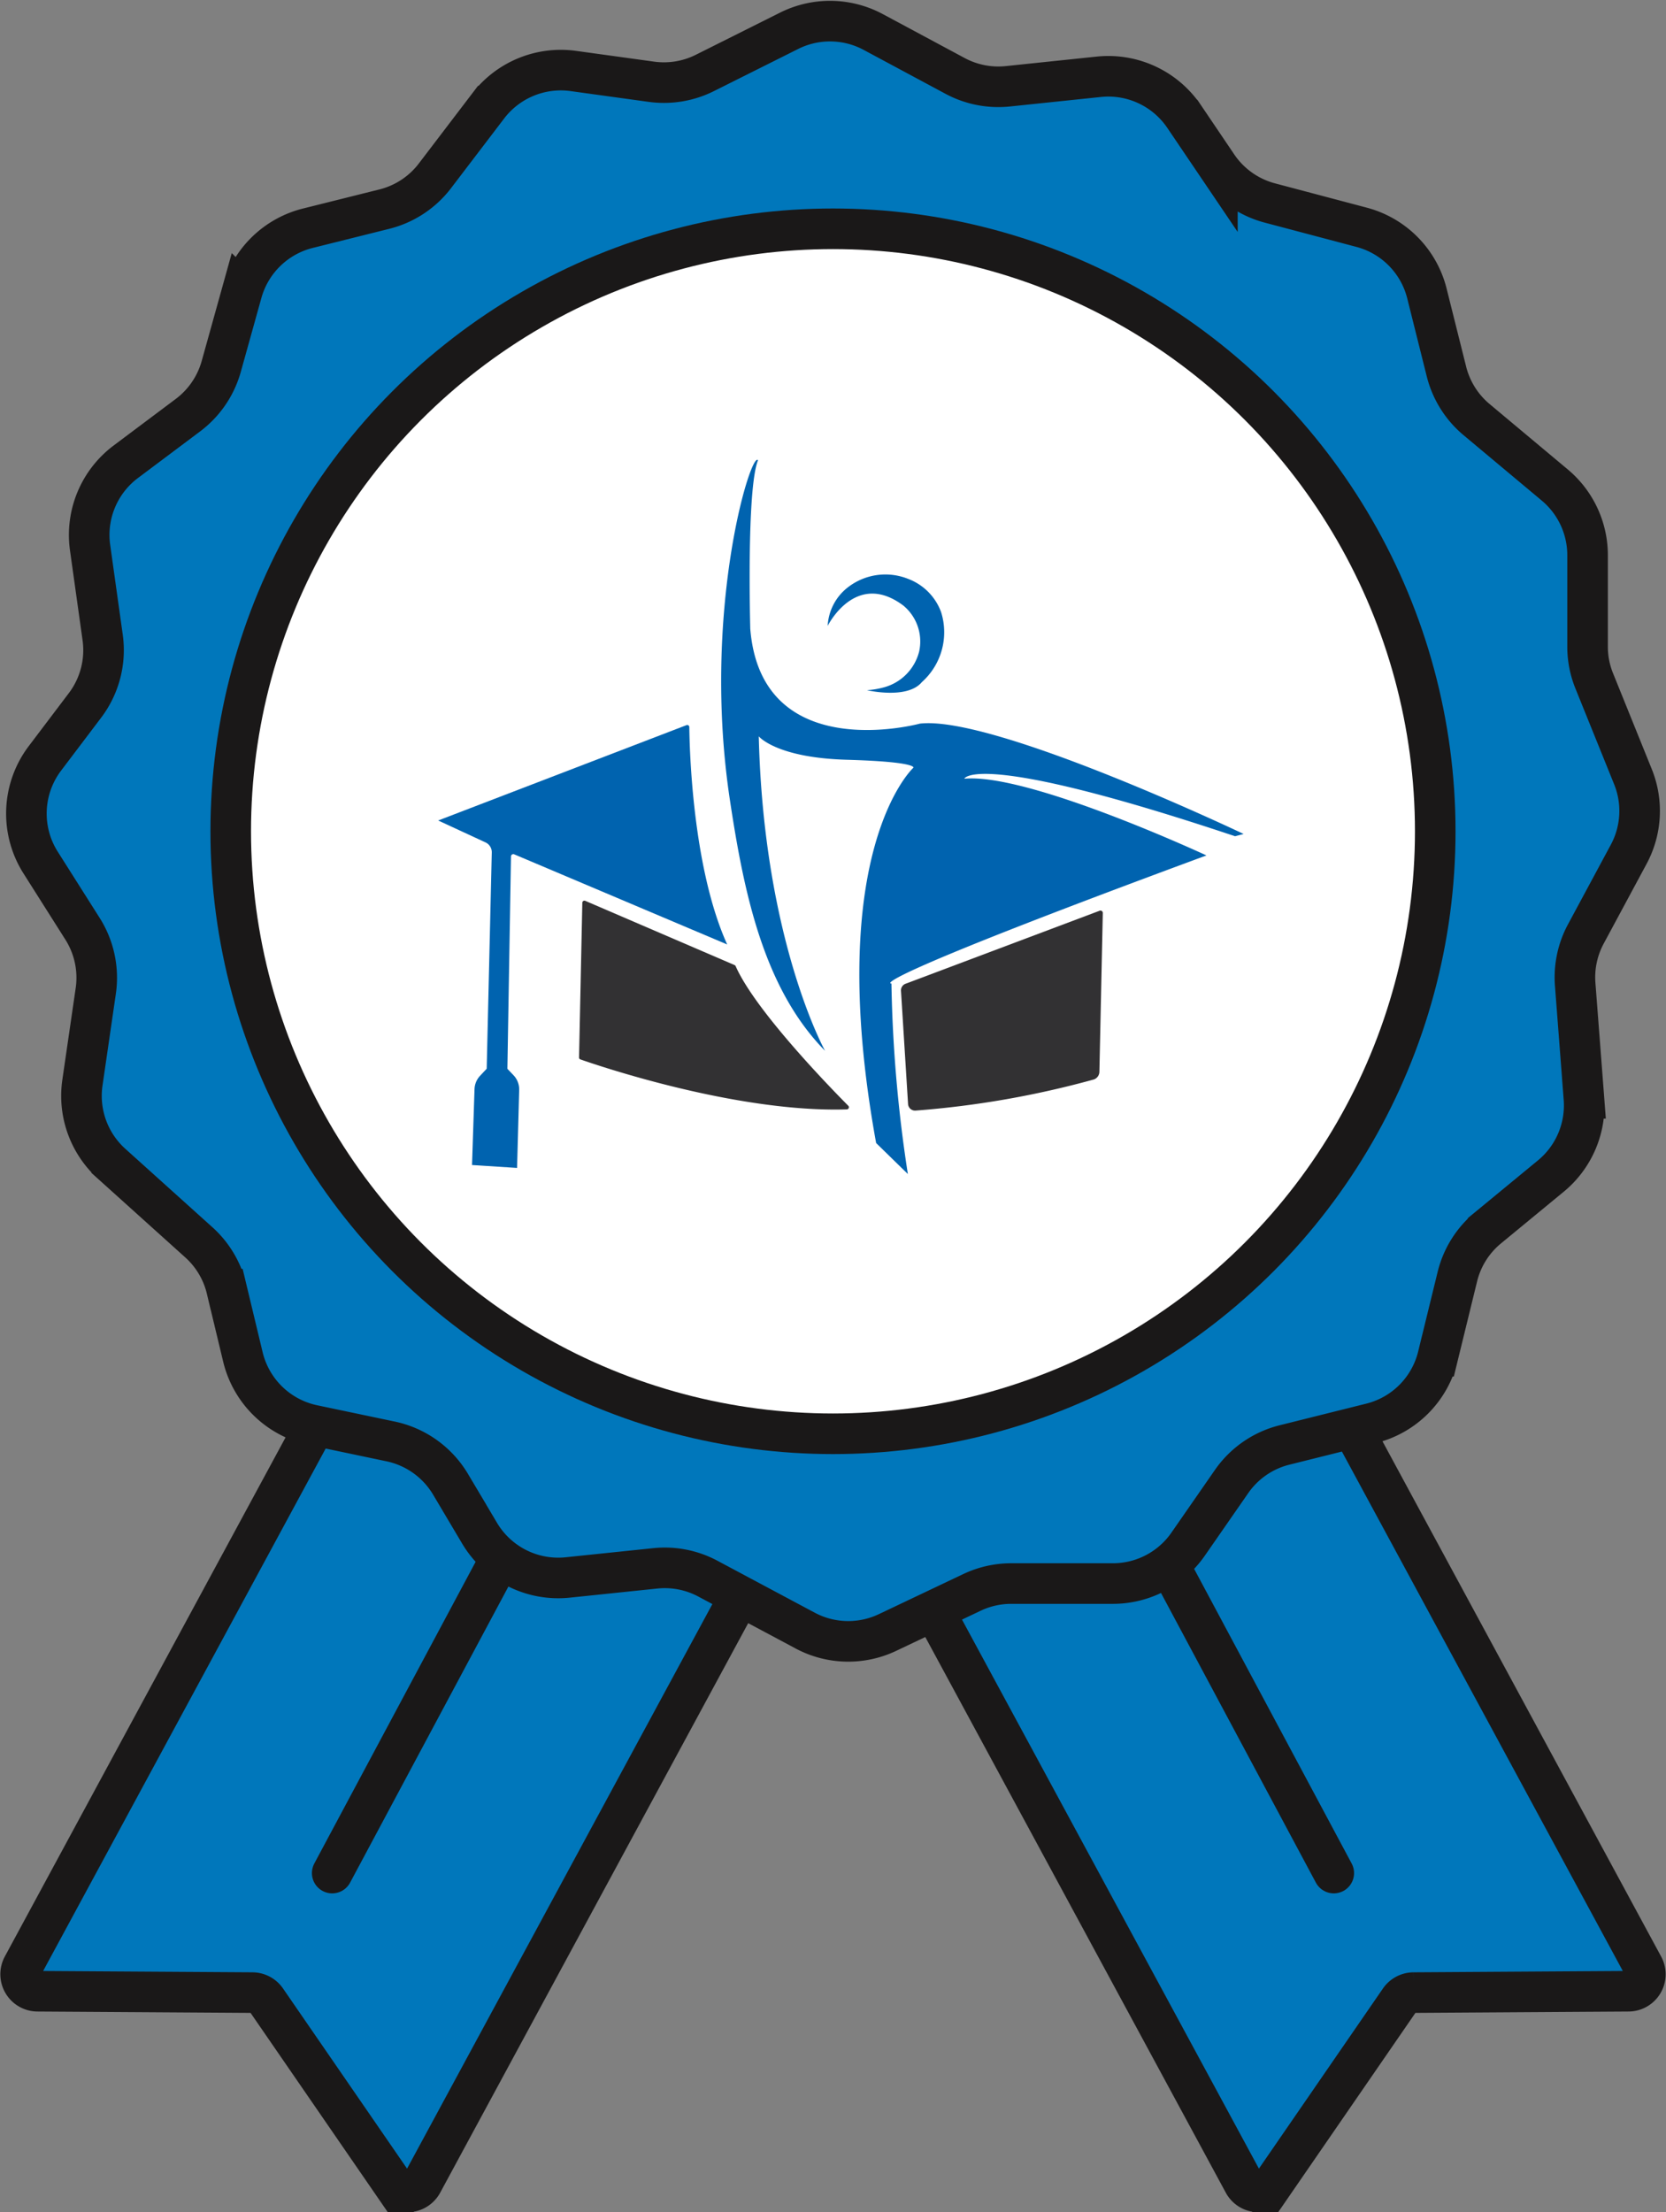 <svg xmlns="http://www.w3.org/2000/svg" width="61.585" height="81.745" viewBox="0 0 61.585 81.745">
  <rect x="0" y="0" width="61.585" height="81.745" fill="#808080" stroke="none"/>
  <g id="Group_1000" data-name="Group 1000" transform="translate(0.762 0.779)">
    <g id="Group_880" data-name="Group 880" transform="translate(0 47.484)">
      <g id="Group_878" data-name="Group 878">
        <path id="Path_1868" data-name="Path 1868" d="M210.482,561.032l-13.017,24.06a.628.628,0,0,0,.548.926l7.944.051a.631.631,0,0,1,.514.272l4.7,6.823a.627.627,0,0,0,1.067-.057l13.029-24.082a.628.628,0,0,0-.47-.922l-7.837-1.021a.63.63,0,0,1-.4-.216l-5.05-5.942A.626.626,0,0,0,210.482,561.032Z" transform="translate(-197.389 -560.703)" fill="#07b" stroke="#1a1818" stroke-miterlimit="10" stroke-width="1.5"/>
        <line id="Line_121" data-name="Line 121" x1="7.81" y2="14.601" transform="translate(11.518 6.348)" fill="none" stroke="#1a1818" stroke-linecap="round" stroke-miterlimit="10" stroke-width="1.5"/>
      </g>
      <g id="Group_879" data-name="Group 879" transform="translate(32.109)">
        <path id="Path_1869" data-name="Path 1869" d="M232.942,561.032l13.017,24.06a.626.626,0,0,1-.546.926l-7.945.051a.633.633,0,0,0-.514.272l-4.7,6.823a.627.627,0,0,1-1.067-.057l-13.029-24.082a.628.628,0,0,1,.47-.922l7.837-1.021a.634.634,0,0,0,.4-.216l5.049-5.942A.626.626,0,0,1,232.942,561.032Z" transform="translate(-218.085 -560.703)" fill="#07b" stroke="#1a1818" stroke-miterlimit="10" stroke-width="1.5"/>
        <line id="Line_122" data-name="Line 122" x2="7.81" y2="14.601" transform="translate(8.623 6.348)" fill="none" stroke="#1a1818" stroke-linecap="round" stroke-miterlimit="10" stroke-width="1.5"/>
      </g>
    </g>
    <g id="Group_881" data-name="Group 881" transform="translate(0.217 0)">
      <path id="Path_1870" data-name="Path 1870" d="M207.932,537.752l2.827-.706a3.38,3.38,0,0,0,1.868-1.229l1.964-2.576a3.383,3.383,0,0,1,3.145-1.3l2.9.4a3.383,3.383,0,0,0,1.969-.326l3.115-1.558a3.379,3.379,0,0,1,3.111.045l3.022,1.621a3.38,3.38,0,0,0,1.95.385l3.368-.352a3.382,3.382,0,0,1,3.151,1.469l1.23,1.818a3.385,3.385,0,0,0,1.933,1.375l3.4.9a3.378,3.378,0,0,1,2.413,2.448l.721,2.881a3.386,3.386,0,0,0,1.108,1.772l2.9,2.425a3.382,3.382,0,0,1,1.209,2.592v3.379a3.348,3.348,0,0,0,.248,1.268l1.429,3.534a3.378,3.378,0,0,1-.157,2.87l-1.584,2.943a3.38,3.38,0,0,0-.394,1.862l.323,4.212a3.381,3.381,0,0,1-1.221,2.87l-2.321,1.911a3.378,3.378,0,0,0-1.136,1.807l-.72,2.942a3.379,3.379,0,0,1-2.464,2.478l-3.205.8a3.375,3.375,0,0,0-1.958,1.351l-1.609,2.318a3.382,3.382,0,0,1-2.777,1.452H233.93a3.379,3.379,0,0,0-1.451.327l-3.122,1.482a3.381,3.381,0,0,1-3.041-.07l-3.6-1.921a3.382,3.382,0,0,0-1.942-.38l-3.238.337a3.382,3.382,0,0,1-3.257-1.634l-1.075-1.81a3.388,3.388,0,0,0-2.217-1.583l-2.859-.6a3.383,3.383,0,0,1-2.6-2.526l-.6-2.5a3.376,3.376,0,0,0-1.027-1.73l-3.221-2.9a3.382,3.382,0,0,1-1.083-3l.493-3.388a3.383,3.383,0,0,0-.49-2.3l-1.548-2.444a3.382,3.382,0,0,1,.158-3.851l1.482-1.958a3.38,3.38,0,0,0,.653-2.509l-.465-3.32a3.379,3.379,0,0,1,1.32-3.173l2.3-1.724a3.39,3.39,0,0,0,1.229-1.8l.766-2.748A3.382,3.382,0,0,1,207.932,537.752Z" transform="translate(-197.529 -530.098)" fill="#07b"/>
      <circle id="Ellipse_233" data-name="Ellipse 233" cx="22.263" cy="22.263" r="22.263" transform="translate(7.55 7.675)" fill="#fff"/>
      <circle id="Ellipse_234" data-name="Ellipse 234" cx="22.263" cy="22.263" r="22.263" transform="translate(7.55 7.675)" fill="none" stroke="#1a1818" stroke-miterlimit="10" stroke-width="1.5"/>
      <path id="Path_1871" data-name="Path 1871" d="M207.932,537.752l2.827-.706a3.38,3.38,0,0,0,1.868-1.229l1.964-2.576a3.383,3.383,0,0,1,3.145-1.3l2.9.4a3.383,3.383,0,0,0,1.969-.326l3.115-1.558a3.379,3.379,0,0,1,3.111.045l3.022,1.621a3.38,3.38,0,0,0,1.95.385l3.368-.352a3.382,3.382,0,0,1,3.151,1.469l1.23,1.818a3.385,3.385,0,0,0,1.933,1.375l3.4.9a3.378,3.378,0,0,1,2.413,2.448l.721,2.881a3.386,3.386,0,0,0,1.108,1.772l2.9,2.425a3.382,3.382,0,0,1,1.209,2.592v3.379a3.348,3.348,0,0,0,.248,1.268l1.429,3.534a3.378,3.378,0,0,1-.157,2.87l-1.584,2.943a3.38,3.38,0,0,0-.394,1.862l.323,4.212a3.381,3.381,0,0,1-1.221,2.87l-2.321,1.911a3.378,3.378,0,0,0-1.136,1.807l-.72,2.942a3.379,3.379,0,0,1-2.464,2.478l-3.205.8a3.375,3.375,0,0,0-1.958,1.351l-1.609,2.318a3.382,3.382,0,0,1-2.777,1.452H233.93a3.379,3.379,0,0,0-1.451.327l-3.122,1.482a3.381,3.381,0,0,1-3.041-.07l-3.6-1.921a3.382,3.382,0,0,0-1.942-.38l-3.238.337a3.382,3.382,0,0,1-3.257-1.634l-1.075-1.81a3.388,3.388,0,0,0-2.217-1.583l-2.859-.6a3.383,3.383,0,0,1-2.6-2.526l-.6-2.5a3.376,3.376,0,0,0-1.027-1.73l-3.221-2.9a3.382,3.382,0,0,1-1.083-3l.493-3.388a3.383,3.383,0,0,0-.49-2.3l-1.548-2.444a3.382,3.382,0,0,1,.158-3.851l1.482-1.958a3.38,3.38,0,0,0,.653-2.509l-.465-3.32a3.379,3.379,0,0,1,1.32-3.173l2.3-1.724a3.39,3.39,0,0,0,1.229-1.8l.766-2.748A3.382,3.382,0,0,1,207.932,537.752Z" transform="translate(-197.529 -530.098)" fill="none" stroke="#1a1818" stroke-miterlimit="10" stroke-width="1.5"/>
    </g>
    <g id="Group_882" data-name="Group 882" transform="translate(15.436 16.211)">
      <path id="Path_1872" data-name="Path 1872" d="M215.442,540.563c-.259-.366-2.088,5.577-1.041,12.539.523,3.474,1.252,6.974,3.52,9.284,0,0-2.265-4.059-2.451-11.621,0,0,.636.791,3.253.866s2.464.293,2.464.293-3.348,3.053-1.378,13.87l1.173,1.145a51.252,51.252,0,0,1-.607-7.039s-1.389.078,11.644-4.734c0,0-6.584-3.06-8.951-2.834,0,0,.383-1.094,10.009,2.125l.317-.084s-9.241-4.4-11.97-4.077c0,0-5.858,1.595-6.268-3.508C215.157,546.789,215.011,541.641,215.442,540.563Z" transform="translate(-203.62 -540.547)" fill="#0063af"/>
      <path id="Path_1873" data-name="Path 1873" d="M216.618,545.178s1.03-2.079,2.8-.748a1.721,1.721,0,0,1,.582,1.691,1.836,1.836,0,0,1-1.322,1.333,3.066,3.066,0,0,1-.608.1s1.492.352,2.031-.3a2.469,2.469,0,0,0,.709-2.586,2.079,2.079,0,0,0-1.218-1.227,2.261,2.261,0,0,0-2.211.3A1.924,1.924,0,0,0,216.618,545.178Z" transform="translate(-202.22 -539.041)" fill="#0063af"/>
      <path id="Path_1874" data-name="Path 1874" d="M207.338,550.392l9.183-3.525a.077.077,0,0,1,.1.071c.008.752.107,5.179,1.4,8.035l-7.871-3.33a.086.086,0,0,0-.121.079l-.133,7.846.223.233a.76.76,0,0,1,.213.548l-.078,2.881-1.665-.107.092-2.8a.756.756,0,0,1,.208-.5l.242-.258.188-7.992a.4.4,0,0,0-.231-.371Z" transform="translate(-207.338 -537.064)" fill="#0063af"/>
      <path id="Path_1875" data-name="Path 1875" d="M210.815,551.123l-.121,5.716a.074.074,0,0,0,.051.074c.572.2,5.744,1.975,9.849,1.846a.079.079,0,0,0,.053-.133c-.631-.635-3.438-3.511-4.164-5.159a.076.076,0,0,0-.039-.04l-5.52-2.374A.078.078,0,0,0,210.815,551.123Z" transform="translate(-205.487 -534.756)" fill="#323133"/>
      <path id="Path_1876" data-name="Path 1876" d="M218.365,554.251l.261,4.178a.26.26,0,0,0,.284.244,34.555,34.555,0,0,0,6.589-1.151.308.308,0,0,0,.2-.284l.126-5.869a.086.086,0,0,0-.116-.081l-7.179,2.7A.261.261,0,0,0,218.365,554.251Z" transform="translate(-201.257 -534.626)" fill="#323133"/>
    </g>
  </g>
</svg>
